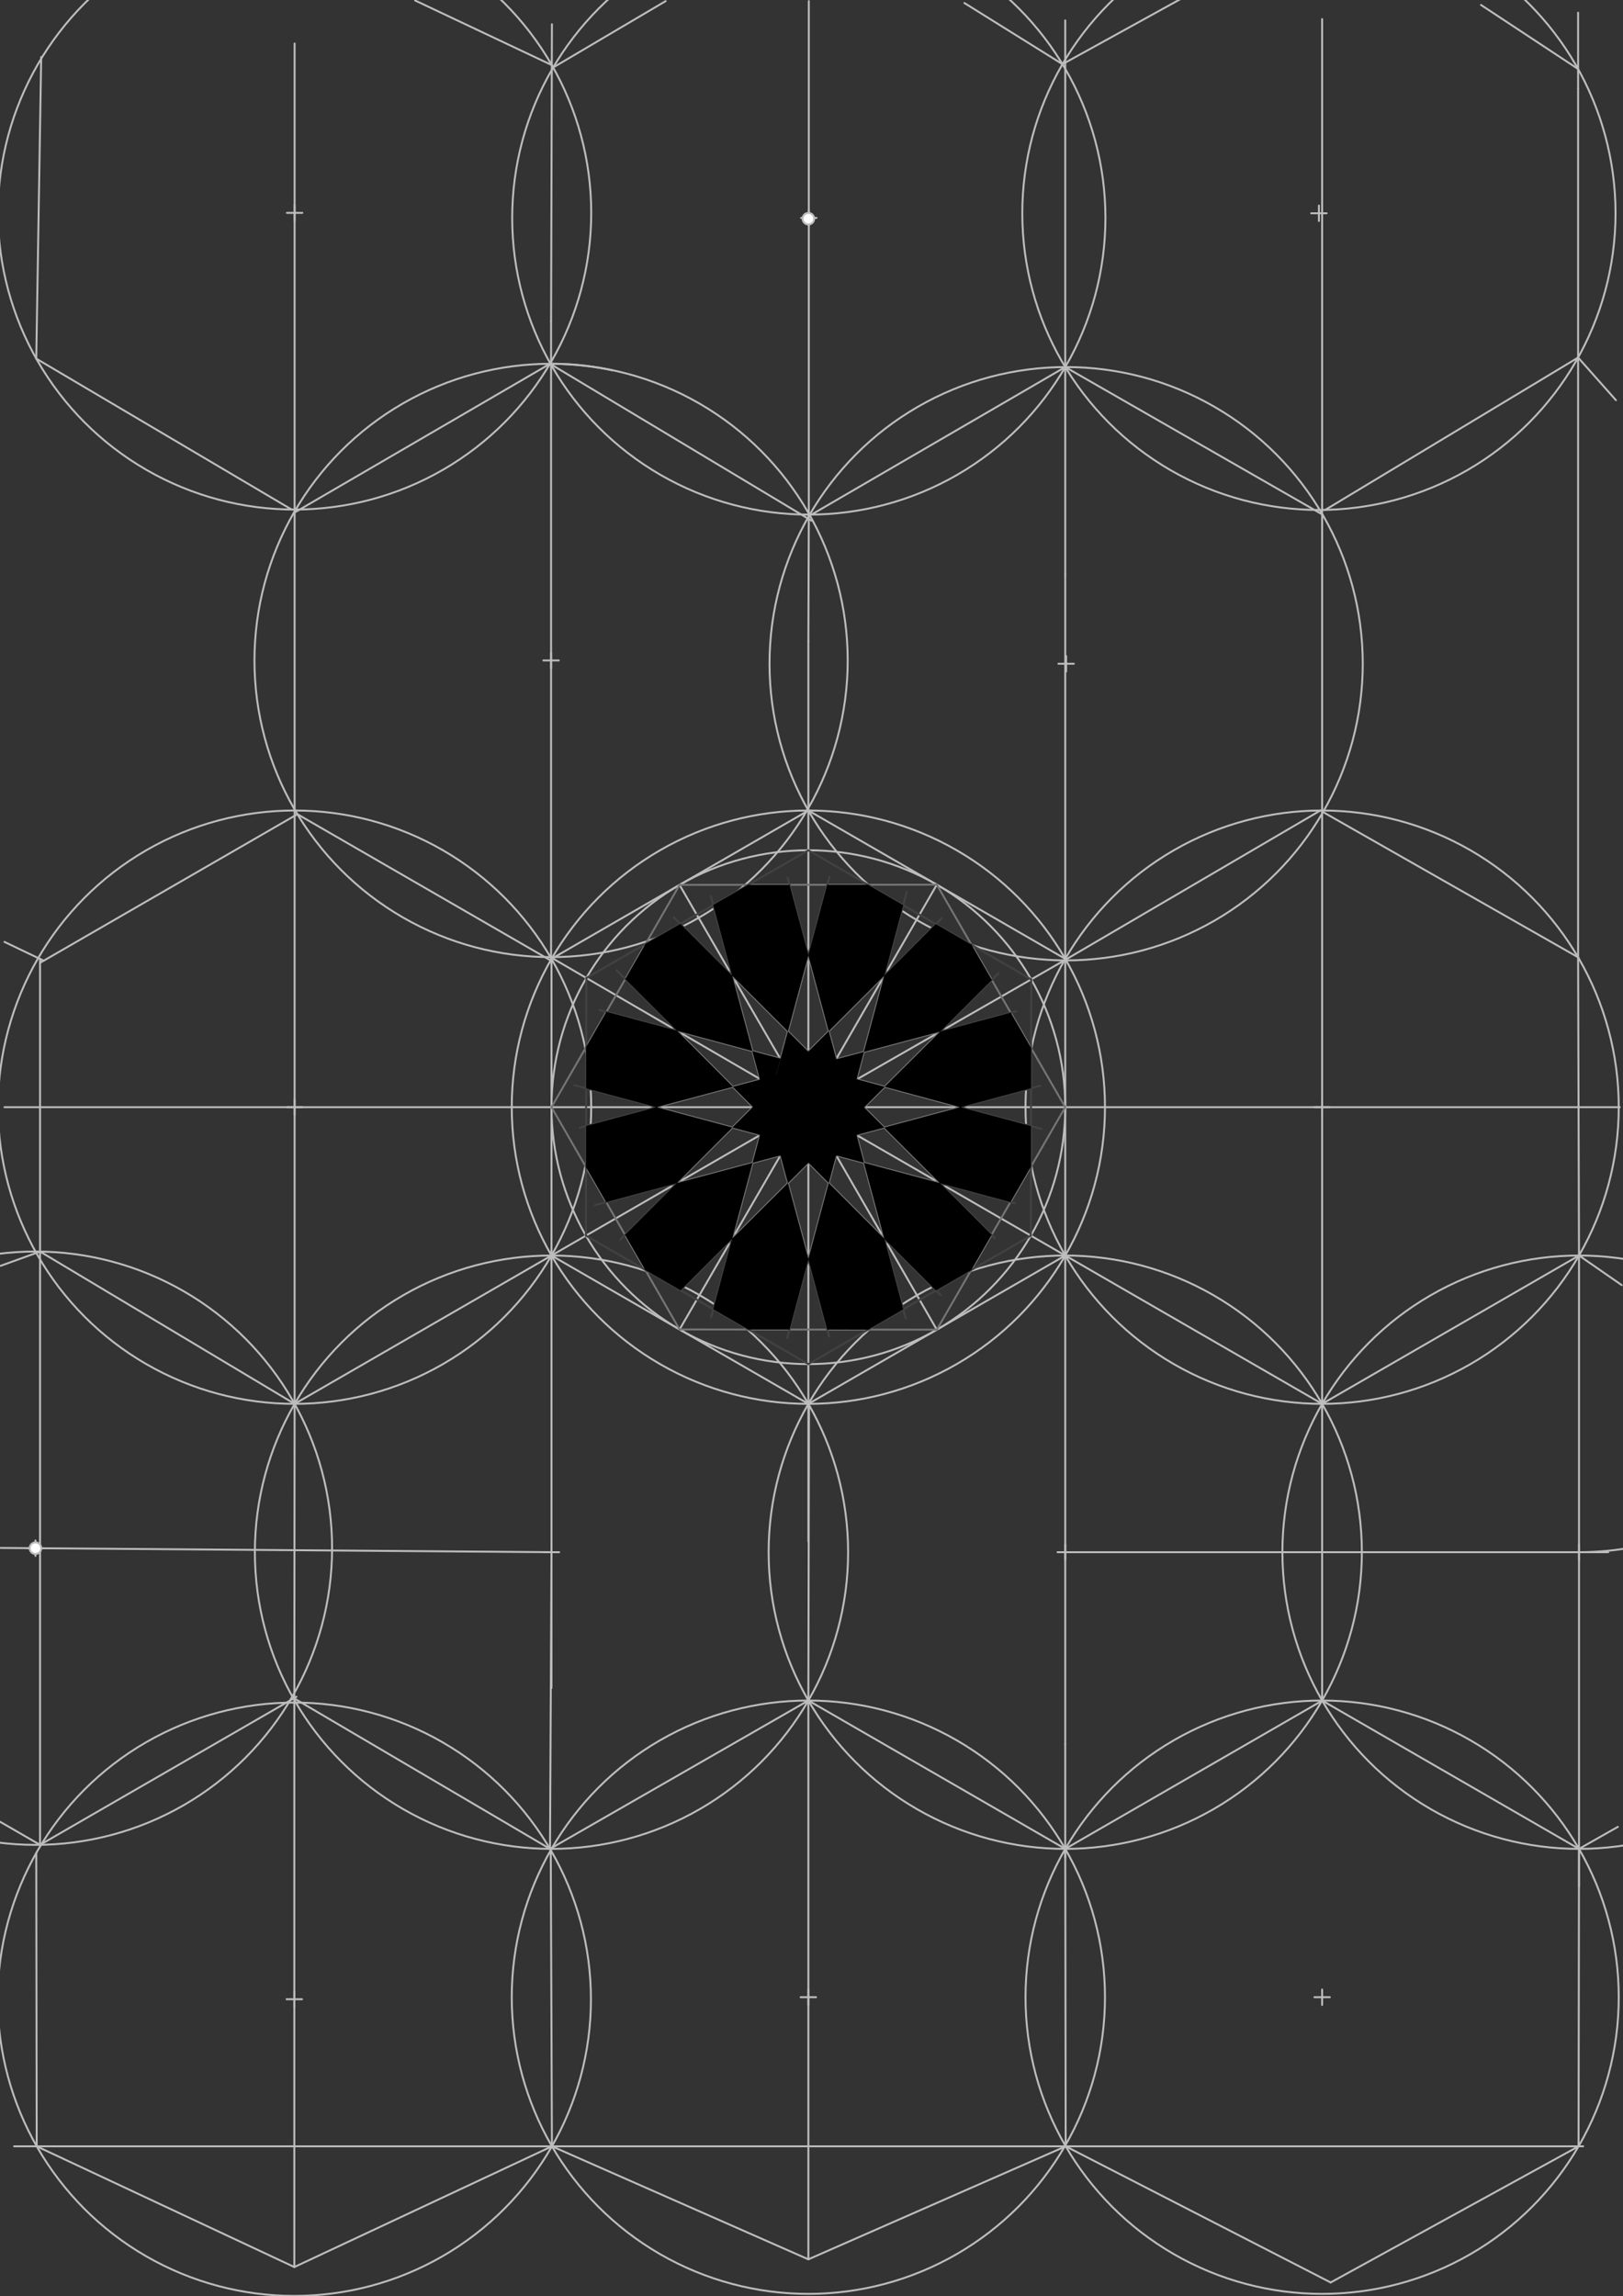 <svg xmlns="http://www.w3.org/2000/svg" class="svg--816" height="100%" preserveAspectRatio="xMidYMid meet" viewBox="0 0 842 1191" width="100%"><rect x="0" y="0" width="842" height="1191" fill="#333333" stroke="none"/><defs><marker id="marker-arrow" markerHeight="16" markerUnits="userSpaceOnUse" markerWidth="24" orient="auto-start-reverse" refX="24" refY="4" viewBox="0 0 24 8"><path d="M 0 0 L 24 4 L 0 8 z" stroke="inherit"></path></marker></defs><g class="aux-layer--949"><g class="element--733"><line stroke="#BDBDBD" stroke-dasharray="none" stroke-linecap="round" stroke-width="1" x1="419.375" x2="840.333" y1="574.292" y2="574.292"></line></g><g class="element--733"><line stroke="#BDBDBD" stroke-dasharray="none" stroke-linecap="round" stroke-width="1" x1="419.375" x2="2.333" y1="574.292" y2="574.292"></line></g><g class="element--733"><line stroke="#BDBDBD" stroke-dasharray="none" stroke-linecap="round" stroke-width="1" x1="419.375" x2="419.375" y1="574.292" y2="799.573"></line></g><g class="element--733"><line stroke="#BDBDBD" stroke-dasharray="none" stroke-linecap="round" stroke-width="1" x1="419.375" x2="419.375" y1="574.292" y2="332.573"></line></g><g class="element--733"><line stroke="#BDBDBD" stroke-dasharray="none" stroke-linecap="round" stroke-width="1" x1="419.375" x2="286.108" y1="420.409" y2="497.35"></line></g><g class="element--733"><line stroke="#BDBDBD" stroke-dasharray="none" stroke-linecap="round" stroke-width="1" x1="286.108" x2="286.108" y1="497.35" y2="651.233"></line></g><g class="element--733"><line stroke="#BDBDBD" stroke-dasharray="none" stroke-linecap="round" stroke-width="1" x1="286.108" x2="419.375" y1="651.233" y2="728.175"></line></g><g class="element--733"><line stroke="#BDBDBD" stroke-dasharray="none" stroke-linecap="round" stroke-width="1" x1="419.375" x2="552.642" y1="728.175" y2="651.233"></line></g><g class="element--733"><line stroke="#BDBDBD" stroke-dasharray="none" stroke-linecap="round" stroke-width="1" x1="552.642" x2="552.642" y1="651.233" y2="497.35"></line></g><g class="element--733"><line stroke="#BDBDBD" stroke-dasharray="none" stroke-linecap="round" stroke-width="1" x1="552.642" x2="419.375" y1="497.35" y2="420.409"></line></g><g class="element--733"><line stroke="#BDBDBD" stroke-dasharray="none" stroke-linecap="round" stroke-width="1" x1="552.642" x2="552.642" y1="497.35" y2="297.906"></line></g><g class="element--733"><line stroke="#BDBDBD" stroke-dasharray="none" stroke-linecap="round" stroke-width="1" x1="552.642" x2="552.642" y1="651.233" y2="904.573"></line></g><g class="element--733"><line stroke="#BDBDBD" stroke-dasharray="none" stroke-linecap="round" stroke-width="1" x1="286.108" x2="286.108" y1="651.233" y2="875.573"></line></g><g class="element--733"><g class="center--a87"><line x1="282.108" y1="805.116" x2="290.108" y2="805.116" stroke="#BDBDBD" stroke-width="1" stroke-linecap="round"></line><line x1="286.108" y1="801.116" x2="286.108" y2="809.116" stroke="#BDBDBD" stroke-width="1" stroke-linecap="round"></line><circle class="hit--87b" cx="286.108" cy="805.116" r="4" stroke="none" fill="transparent"></circle></g><circle cx="286.108" cy="805.116" fill="none" r="153.884" stroke="#BDBDBD" stroke-dasharray="none" stroke-width="1"></circle></g><g class="element--733"><g class="center--a87"><line x1="548.642" y1="805.116" x2="556.642" y2="805.116" stroke="#BDBDBD" stroke-width="1" stroke-linecap="round"></line><line x1="552.642" y1="801.116" x2="552.642" y2="809.116" stroke="#BDBDBD" stroke-width="1" stroke-linecap="round"></line><circle class="hit--87b" cx="552.642" cy="805.116" r="4" stroke="none" fill="transparent"></circle></g><circle cx="552.642" cy="805.116" fill="none" r="153.884" stroke="#BDBDBD" stroke-dasharray="none" stroke-width="1"></circle></g><g class="element--733"><line stroke="#BDBDBD" stroke-dasharray="none" stroke-linecap="round" stroke-width="1" x1="286.108" x2="285.341" y1="805.116" y2="958.999"></line></g><g class="element--733"><line stroke="#BDBDBD" stroke-dasharray="none" stroke-linecap="round" stroke-width="1" x1="552.642" x2="552.642" y1="904.573" y2="963.573"></line></g><g class="element--733"><line stroke="#BDBDBD" stroke-dasharray="none" stroke-linecap="round" stroke-width="1" x1="286.108" x2="152.841" y1="651.232" y2="728.174"></line></g><g class="element--733"><line stroke="#BDBDBD" stroke-dasharray="none" stroke-linecap="round" stroke-width="1" x1="152.841" x2="152.691" y1="728.174" y2="880.996"></line></g><g class="element--733"><line stroke="#BDBDBD" stroke-dasharray="none" stroke-linecap="round" stroke-width="1" x1="152.691" x2="285.341" y1="880.996" y2="958.999"></line></g><g class="element--733"><line stroke="#BDBDBD" stroke-dasharray="none" stroke-linecap="round" stroke-width="1" x1="285.341" x2="419.374" y1="958.999" y2="882.058"></line></g><g class="element--733"><line stroke="#BDBDBD" stroke-dasharray="none" stroke-linecap="round" stroke-width="1" x1="419.695" x2="419.374" y1="728.73" y2="882.058"></line></g><g class="element--733"><line stroke="#BDBDBD" stroke-dasharray="none" stroke-linecap="round" stroke-width="1" x1="552.641" x2="685.909" y1="651.232" y2="728.173"></line></g><g class="element--733"><line stroke="#BDBDBD" stroke-dasharray="none" stroke-linecap="round" stroke-width="1" x1="685.909" x2="685.909" y1="728.173" y2="882.058"></line></g><g class="element--733"><line stroke="#BDBDBD" stroke-dasharray="none" stroke-linecap="round" stroke-width="1" x1="685.909" x2="552.642" y1="882.13" y2="959.001"></line></g><g class="element--733"><line stroke="#BDBDBD" stroke-dasharray="none" stroke-linecap="round" stroke-width="1" x1="552.642" x2="419.374" y1="959.001" y2="882.058"></line></g><g class="element--733"><line stroke="#BDBDBD" stroke-dasharray="none" stroke-linecap="round" stroke-width="1" x1="286.108" x2="0.333" y1="805.116" y2="802.906"></line></g><g class="element--733"><line stroke="#BDBDBD" stroke-dasharray="none" stroke-linecap="round" stroke-width="1" x1="552.641" x2="834.333" y1="805.116" y2="805.116"></line></g><g class="element--733"><line stroke="#BDBDBD" stroke-dasharray="none" stroke-linecap="round" stroke-width="1" x1="419.374" x2="419.374" y1="882.058" y2="1171.906"></line></g><g class="element--733"><line stroke="#BDBDBD" stroke-dasharray="none" stroke-linecap="round" stroke-width="1" x1="152.691" x2="152.691" y1="880.996" y2="1175.906"></line></g><g class="element--733"><line stroke="#BDBDBD" stroke-dasharray="none" stroke-linecap="round" stroke-width="1" x1="552.642" x2="552.642" y1="297.906" y2="10.573"></line></g><g class="element--733"><line stroke="#BDBDBD" stroke-dasharray="none" stroke-linecap="round" stroke-width="1" x1="685.909" x2="685.909" y1="728.159" y2="9.906"></line></g><g class="element--733"><g class="center--a87"><line x1="681.909" y1="574.292" x2="689.909" y2="574.292" stroke="#BDBDBD" stroke-width="1" stroke-linecap="round"></line><line x1="685.909" y1="570.292" x2="685.909" y2="578.292" stroke="#BDBDBD" stroke-width="1" stroke-linecap="round"></line><circle class="hit--87b" cx="685.909" cy="574.292" r="4" stroke="none" fill="transparent"></circle></g><circle cx="685.909" cy="574.292" fill="none" r="153.884" stroke="#BDBDBD" stroke-dasharray="none" stroke-width="1"></circle></g><g class="element--733"><line stroke="#BDBDBD" stroke-dasharray="none" stroke-linecap="round" stroke-width="1" x1="152.841" x2="152.841" y1="728.174" y2="22.573"></line></g><g class="element--733"><g class="center--a87"><line x1="415.375" y1="574.292" x2="423.375" y2="574.292" stroke="#BDBDBD" stroke-width="1" stroke-linecap="round"></line><line x1="419.375" y1="570.292" x2="419.375" y2="578.292" stroke="#BDBDBD" stroke-width="1" stroke-linecap="round"></line><circle class="hit--87b" cx="419.375" cy="574.292" r="4" stroke="none" fill="transparent"></circle></g><circle cx="419.375" cy="574.292" fill="none" r="153.884" stroke="#BDBDBD" stroke-dasharray="none" stroke-width="1"></circle></g><g class="element--733"><line stroke="#BDBDBD" stroke-dasharray="none" stroke-linecap="round" stroke-width="1" x1="285.896" x2="285.896" y1="497.717" y2="166.573"></line></g><g class="element--733"><line stroke="#BDBDBD" stroke-dasharray="none" stroke-linecap="round" stroke-width="1" x1="285.896" x2="286.333" y1="166.573" y2="12.573"></line></g><g class="element--733"><g class="center--a87"><line x1="14.398" y1="803.046" x2="22.398" y2="803.046" stroke="#BDBDBD" stroke-width="1" stroke-linecap="round"></line><line x1="18.398" y1="799.046" x2="18.398" y2="807.046" stroke="#BDBDBD" stroke-width="1" stroke-linecap="round"></line><circle class="hit--87b" cx="18.398" cy="803.046" r="4" stroke="none" fill="transparent"></circle></g><circle cx="18.398" cy="803.046" fill="none" r="153.884" stroke="#BDBDBD" stroke-dasharray="none" stroke-width="1"></circle></g><g class="element--733"><g class="center--a87"><line x1="281.896" y1="342.573" x2="289.896" y2="342.573" stroke="#BDBDBD" stroke-width="1" stroke-linecap="round"></line><line x1="285.896" y1="338.573" x2="285.896" y2="346.573" stroke="#BDBDBD" stroke-width="1" stroke-linecap="round"></line><circle class="hit--87b" cx="285.896" cy="342.573" r="4" stroke="none" fill="transparent"></circle></g><circle cx="285.896" cy="342.573" fill="none" r="153.884" stroke="#BDBDBD" stroke-dasharray="none" stroke-width="1"></circle></g><g class="element--733"><g class="center--a87"><line x1="549.104" y1="344.273" x2="557.104" y2="344.273" stroke="#BDBDBD" stroke-width="1" stroke-linecap="round"></line><line x1="553.104" y1="340.273" x2="553.104" y2="348.273" stroke="#BDBDBD" stroke-width="1" stroke-linecap="round"></line><circle class="hit--87b" cx="553.104" cy="344.273" r="4" stroke="none" fill="transparent"></circle></g><circle cx="553.104" cy="344.273" fill="none" r="153.884" stroke="#BDBDBD" stroke-dasharray="none" stroke-width="1"></circle></g><g class="element--733"><line stroke="#BDBDBD" stroke-dasharray="none" stroke-linecap="round" stroke-width="1" x1="20.78" x2="152.841" y1="649.18" y2="728.176"></line></g><g class="element--733"><line stroke="#BDBDBD" stroke-dasharray="none" stroke-linecap="round" stroke-width="1" x1="20.78" x2="20.78" y1="649.18" y2="956.912"></line></g><g class="element--733"><line stroke="#BDBDBD" stroke-dasharray="none" stroke-linecap="round" stroke-width="1" x1="20.78" x2="153.808" y1="956.912" y2="880.108"></line></g><g class="element--733"><line stroke="#BDBDBD" stroke-dasharray="none" stroke-linecap="round" stroke-width="1" x1="20.78" x2="0.102" y1="956.912" y2="944.974"></line></g><g class="element--733"><line stroke="#BDBDBD" stroke-dasharray="none" stroke-linecap="round" stroke-width="1" x1="20.78" x2="0.333" y1="649.18" y2="656.573"></line></g><g class="element--733"><line stroke="#BDBDBD" stroke-dasharray="none" stroke-linecap="round" stroke-width="1" x1="20.78" x2="20.78" y1="649.18" y2="497.349"></line></g><g class="element--733"><line stroke="#BDBDBD" stroke-dasharray="none" stroke-linecap="round" stroke-width="1" x1="20.78" x2="154.26" y1="499.403" y2="422.339"></line></g><g class="element--733"><line stroke="#BDBDBD" stroke-dasharray="none" stroke-linecap="round" stroke-width="1" x1="154.288" x2="285.638" y1="422.322" y2="498.157"></line></g><g class="element--733"><line stroke="#BDBDBD" stroke-dasharray="none" stroke-linecap="round" stroke-width="1" x1="552.172" x2="684.974" y1="498.155" y2="420.41"></line></g><g class="element--733"><line stroke="#BDBDBD" stroke-dasharray="none" stroke-linecap="round" stroke-width="1" x1="684.974" x2="818.707" y1="420.41" y2="496.541"></line></g><g class="element--733"><line stroke="#BDBDBD" stroke-dasharray="none" stroke-linecap="round" stroke-width="1" x1="818.707" x2="819.177" y1="496.541" y2="651.234"></line></g><g class="element--733"><line stroke="#BDBDBD" stroke-dasharray="none" stroke-linecap="round" stroke-width="1" x1="685.909" x2="819.177" y1="728.176" y2="651.234"></line></g><g class="element--733"><line stroke="#BDBDBD" stroke-dasharray="none" stroke-linecap="round" stroke-width="1" x1="818.707" x2="818.707" y1="496.541" y2="45.906"></line></g><g class="element--733"><line stroke="#BDBDBD" stroke-dasharray="none" stroke-linecap="round" stroke-width="1" x1="818.707" x2="818.707" y1="45.906" y2="6.573"></line></g><g class="element--733"><g class="center--a87"><line x1="815.179" y1="805.116" x2="823.179" y2="805.116" stroke="#BDBDBD" stroke-width="1" stroke-linecap="round"></line><line x1="819.179" y1="801.116" x2="819.179" y2="809.116" stroke="#BDBDBD" stroke-width="1" stroke-linecap="round"></line><circle class="hit--87b" cx="819.179" cy="805.116" r="4" stroke="none" fill="transparent"></circle></g><circle cx="819.179" cy="805.116" fill="none" r="153.884" stroke="#BDBDBD" stroke-dasharray="none" stroke-width="1"></circle></g><g class="element--733"><line stroke="#BDBDBD" stroke-dasharray="none" stroke-linecap="round" stroke-width="1" x1="819.18" x2="819.18" y1="651.232" y2="978.573"></line></g><g class="element--733"><path d="M 819.18 805.113 A 153.881 153.881 0 0 0 956.551 581.887" fill="none" stroke="#BDBDBD" stroke-dasharray="none" stroke-linecap="round" stroke-width="1"></path></g><g class="element--733"><line stroke="#BDBDBD" stroke-dasharray="none" stroke-linecap="round" stroke-width="1" x1="685.91" x2="819.18" y1="882.057" y2="959.001"></line></g><g class="element--733"><line stroke="#BDBDBD" stroke-dasharray="none" stroke-linecap="round" stroke-width="1" x1="819.18" x2="839.333" y1="959.001" y2="947.573"></line></g><g class="element--733"><line stroke="#BDBDBD" stroke-dasharray="none" stroke-linecap="round" stroke-width="1" x1="819.18" x2="841.333" y1="651.232" y2="666.573"></line></g><g class="element--733"><g class="center--a87"><line x1="148.691" y1="1037.001" x2="156.691" y2="1037.001" stroke="#BDBDBD" stroke-width="1" stroke-linecap="round"></line><line x1="152.691" y1="1033.001" x2="152.691" y2="1041.001" stroke="#BDBDBD" stroke-width="1" stroke-linecap="round"></line><circle class="hit--87b" cx="152.691" cy="1037.001" r="4" stroke="none" fill="transparent"></circle></g><circle cx="152.691" cy="1037.001" fill="none" r="153.884" stroke="#BDBDBD" stroke-dasharray="none" stroke-width="1"></circle></g><g class="element--733"><g class="center--a87"><line x1="415.374" y1="1035.943" x2="423.374" y2="1035.943" stroke="#BDBDBD" stroke-width="1" stroke-linecap="round"></line><line x1="419.374" y1="1031.943" x2="419.374" y2="1039.943" stroke="#BDBDBD" stroke-width="1" stroke-linecap="round"></line><circle class="hit--87b" cx="419.374" cy="1035.943" r="4" stroke="none" fill="transparent"></circle></g><circle cx="419.374" cy="1035.943" fill="none" r="153.884" stroke="#BDBDBD" stroke-dasharray="none" stroke-width="1"></circle></g><g class="element--733"><g class="center--a87"><line x1="681.909" y1="1035.943" x2="689.909" y2="1035.943" stroke="#BDBDBD" stroke-width="1" stroke-linecap="round"></line><line x1="685.909" y1="1031.943" x2="685.909" y2="1039.943" stroke="#BDBDBD" stroke-width="1" stroke-linecap="round"></line><circle class="hit--87b" cx="685.909" cy="1035.943" r="4" stroke="none" fill="transparent"></circle></g><circle cx="685.909" cy="1035.943" fill="none" r="153.884" stroke="#BDBDBD" stroke-dasharray="none" stroke-width="1"></circle></g><g class="element--733"><line stroke="#BDBDBD" stroke-dasharray="none" stroke-linecap="round" stroke-width="1" x1="286.337" x2="7.333" y1="1113.284" y2="1113.284"></line></g><g class="element--733"><line stroke="#BDBDBD" stroke-dasharray="none" stroke-linecap="round" stroke-width="1" x1="286.337" x2="821.333" y1="1113.284" y2="1113.284"></line></g><g class="element--733"><line stroke="#BDBDBD" stroke-dasharray="none" stroke-linecap="round" stroke-width="1" x1="18.814" x2="19.045" y1="961.124" y2="1113.284"></line></g><g class="element--733"><line stroke="#BDBDBD" stroke-dasharray="none" stroke-linecap="round" stroke-width="1" x1="19.045" x2="152.691" y1="1113.284" y2="1175.906"></line></g><g class="element--733"><line stroke="#BDBDBD" stroke-dasharray="none" stroke-linecap="round" stroke-width="1" x1="285.728" x2="286.337" y1="959.66" y2="1113.284"></line></g><g class="element--733"><line stroke="#BDBDBD" stroke-dasharray="none" stroke-linecap="round" stroke-width="1" x1="286.337" x2="152.691" y1="1113.284" y2="1175.906"></line></g><g class="element--733"><line stroke="#BDBDBD" stroke-dasharray="none" stroke-linecap="round" stroke-width="1" x1="286.337" x2="419.374" y1="1113.284" y2="1171.906"></line></g><g class="element--733"><line stroke="#BDBDBD" stroke-dasharray="none" stroke-linecap="round" stroke-width="1" x1="419.374" x2="552.872" y1="1171.906" y2="1113.284"></line></g><g class="element--733"><line stroke="#BDBDBD" stroke-dasharray="none" stroke-linecap="round" stroke-width="1" x1="552.872" x2="552.643" y1="1113.284" y2="958.998"></line></g><g class="element--733"><line stroke="#BDBDBD" stroke-dasharray="none" stroke-linecap="round" stroke-width="1" x1="552.872" x2="690.333" y1="1113.284" y2="1183.906"></line></g><g class="element--733"><line stroke="#BDBDBD" stroke-dasharray="none" stroke-linecap="round" stroke-width="1" x1="690.333" x2="818.946" y1="1183.906" y2="1113.284"></line></g><g class="element--733"><line stroke="#BDBDBD" stroke-dasharray="none" stroke-linecap="round" stroke-width="1" x1="818.946" x2="819.179" y1="1113.284" y2="959.004"></line></g><g class="element--733"><path d="M 285.334 188.69 A 153.885 153.885 0 0 1 317.654 192.067" fill="none" stroke="#BDBDBD" stroke-dasharray="none" stroke-linecap="round" stroke-width="1"></path></g><g class="element--733"><line stroke="#BDBDBD" stroke-dasharray="none" stroke-linecap="round" stroke-width="1" x1="285.334" x2="152.347" y1="188.69" y2="266.119"></line></g><g class="element--733"><line stroke="#BDBDBD" stroke-dasharray="none" stroke-linecap="round" stroke-width="1" x1="285.334" x2="420.989" y1="188.69" y2="270.063"></line></g><g class="element--733"><g class="center--a87"><line x1="148.841" y1="110.419" x2="156.841" y2="110.419" stroke="#BDBDBD" stroke-width="1" stroke-linecap="round"></line><line x1="152.841" y1="106.419" x2="152.841" y2="114.419" stroke="#BDBDBD" stroke-width="1" stroke-linecap="round"></line><circle class="hit--87b" cx="152.841" cy="110.419" r="4" stroke="none" fill="transparent"></circle></g><circle cx="152.841" cy="110.419" fill="none" r="153.884" stroke="#BDBDBD" stroke-dasharray="none" stroke-width="1"></circle></g><g class="element--733"><line stroke="#BDBDBD" stroke-dasharray="none" stroke-linecap="round" stroke-width="1" x1="419.605" x2="552.642" y1="267.731" y2="190.389"></line></g><g class="element--733"><line stroke="#BDBDBD" stroke-dasharray="none" stroke-linecap="round" stroke-width="1" x1="419.605" x2="419.375" y1="267.731" y2="332.573"></line></g><g class="element--733"><line stroke="#BDBDBD" stroke-dasharray="none" stroke-linecap="round" stroke-width="1" x1="552.642" x2="686.14" y1="190.389" y2="266.931"></line></g><g class="element--733"><line stroke="#BDBDBD" stroke-dasharray="none" stroke-linecap="round" stroke-width="1" x1="18.81" x2="151.303" y1="186.026" y2="264.296"></line></g><g class="element--733"><line stroke="#BDBDBD" stroke-dasharray="none" stroke-linecap="round" stroke-width="1" x1="286.273" x2="215.333" y1="33.763" y2="0.24"></line></g><g class="element--733"><line stroke="#BDBDBD" stroke-dasharray="none" stroke-linecap="round" stroke-width="1" x1="18.81" x2="21.37" y1="186.026" y2="29.584"></line></g><g class="element--733"><line stroke="#BDBDBD" stroke-dasharray="none" stroke-linecap="round" stroke-width="1" x1="419.605" x2="419.605" y1="267.731" y2="0.573"></line></g><g class="element--733"><g class="center--a87"><line x1="415.605" y1="113.047" x2="423.605" y2="113.047" stroke="#BDBDBD" stroke-width="1" stroke-linecap="round"></line><line x1="419.605" y1="109.047" x2="419.605" y2="117.047" stroke="#BDBDBD" stroke-width="1" stroke-linecap="round"></line><circle class="hit--87b" cx="419.605" cy="113.047" r="4" stroke="none" fill="transparent"></circle></g><circle cx="419.605" cy="113.047" fill="none" r="153.884" stroke="#BDBDBD" stroke-dasharray="none" stroke-width="1"></circle></g><g class="element--733"><g class="center--a87"><line x1="680.242" y1="110.628" x2="688.242" y2="110.628" stroke="#BDBDBD" stroke-width="1" stroke-linecap="round"></line><line x1="684.242" y1="106.628" x2="684.242" y2="114.628" stroke="#BDBDBD" stroke-width="1" stroke-linecap="round"></line><circle class="hit--87b" cx="684.242" cy="110.628" r="4" stroke="none" fill="transparent"></circle></g><circle cx="684.242" cy="110.628" fill="none" r="153.884" stroke="#BDBDBD" stroke-dasharray="none" stroke-width="1"></circle></g><g class="element--733"><line stroke="#BDBDBD" stroke-dasharray="none" stroke-linecap="round" stroke-width="1" x1="286.979" x2="345.333" y1="35.005" y2="0.573"></line></g><g class="element--733"><line stroke="#BDBDBD" stroke-dasharray="none" stroke-linecap="round" stroke-width="1" x1="551.206" x2="500.333" y1="33.286" y2="1.573"></line></g><g class="element--733"><line stroke="#BDBDBD" stroke-dasharray="none" stroke-linecap="round" stroke-width="1" x1="551.206" x2="612.333" y1="33.286" y2="-0.427"></line></g><g class="element--733"><line stroke="#BDBDBD" stroke-dasharray="none" stroke-linecap="round" stroke-width="1" x1="818.707" x2="768.333" y1="35.798" y2="2.573"></line></g><g class="element--733"><line stroke="#BDBDBD" stroke-dasharray="none" stroke-linecap="round" stroke-width="1" x1="687.517" x2="818.707" y1="264.478" y2="185.459"></line></g><g class="element--733"><line stroke="#BDBDBD" stroke-dasharray="none" stroke-linecap="round" stroke-width="1" x1="818.707" x2="838.333" y1="185.459" y2="207.573"></line></g><g class="element--733"><line stroke="#BDBDBD" stroke-dasharray="none" stroke-linecap="round" stroke-width="1" x1="22.673" x2="2.333" y1="498.31" y2="488.573"></line></g><g class="element--733"><g class="center--a87"><line x1="148.841" y1="574.292" x2="156.841" y2="574.292" stroke="#BDBDBD" stroke-width="1" stroke-linecap="round"></line><line x1="152.841" y1="570.292" x2="152.841" y2="578.292" stroke="#BDBDBD" stroke-width="1" stroke-linecap="round"></line><circle class="hit--87b" cx="152.841" cy="574.292" r="4" stroke="none" fill="transparent"></circle></g><circle cx="152.841" cy="574.292" fill="none" r="153.884" stroke="#BDBDBD" stroke-dasharray="none" stroke-width="1"></circle></g><g class="element--733"><g class="center--a87"><line x1="415.375" y1="574.292" x2="423.375" y2="574.292" stroke="#BDBDBD" stroke-width="1" stroke-linecap="round"></line><line x1="419.375" y1="570.292" x2="419.375" y2="578.292" stroke="#BDBDBD" stroke-width="1" stroke-linecap="round"></line><circle class="hit--87b" cx="419.375" cy="574.292" r="4" stroke="none" fill="transparent"></circle></g><circle cx="419.375" cy="574.292" fill="none" r="78.817" stroke="#BDBDBD" stroke-dasharray="none" stroke-width="1"></circle></g><g class="element--733"><g class="center--a87"><line x1="415.375" y1="574.292" x2="423.375" y2="574.292" stroke="#BDBDBD" stroke-width="1" stroke-linecap="round"></line><line x1="419.375" y1="570.292" x2="419.375" y2="578.292" stroke="#BDBDBD" stroke-width="1" stroke-linecap="round"></line><circle class="hit--87b" cx="419.375" cy="574.292" r="4" stroke="none" fill="transparent"></circle></g><circle cx="419.375" cy="574.292" fill="none" r="133.267" stroke="#BDBDBD" stroke-dasharray="none" stroke-width="1"></circle></g><g class="element--733"><line stroke="#BDBDBD" stroke-dasharray="none" stroke-linecap="round" stroke-width="1" x1="419.375" x2="486.008" y1="574.292" y2="458.879"></line></g><g class="element--733"><line stroke="#BDBDBD" stroke-dasharray="none" stroke-linecap="round" stroke-width="1" x1="419.375" x2="552.172" y1="574.291" y2="498.155"></line></g><g class="element--733"><line stroke="#BDBDBD" stroke-dasharray="none" stroke-linecap="round" stroke-width="1" x1="419.375" x2="486.008" y1="574.291" y2="689.704"></line></g><g class="element--733"><line stroke="#BDBDBD" stroke-dasharray="none" stroke-linecap="round" stroke-width="1" x1="419.375" x2="352.545" y1="574.291" y2="689.59"></line></g><g class="element--733"><line stroke="#BDBDBD" stroke-dasharray="none" stroke-linecap="round" stroke-width="1" x1="419.375" x2="286.108" y1="574.292" y2="651.235"></line></g><g class="element--733"><line stroke="#BDBDBD" stroke-dasharray="none" stroke-linecap="round" stroke-width="1" x1="419.375" x2="285.589" y1="574.292" y2="496.457"></line></g><g class="element--733"><line stroke="#BDBDBD" stroke-dasharray="none" stroke-linecap="round" stroke-width="1" x1="419.375" x2="352.545" y1="574.292" y2="458.993"></line></g><g class="element--733"><line stroke="#BDBDBD" stroke-dasharray="none" stroke-linecap="round" stroke-width="1" x1="419.375" x2="552.642" y1="574.292" y2="651.235"></line></g><g class="element--733"><line stroke="#757575" stroke-dasharray="none" stroke-linecap="round" stroke-width="1" x1="352.545" x2="486.008" y1="458.993" y2="458.879"></line></g><g class="element--733"><line stroke="#757575" stroke-dasharray="none" stroke-linecap="round" stroke-width="1" x1="486.008" x2="552.642" y1="458.879" y2="574.292"></line></g><g class="element--733"><line stroke="#757575" stroke-dasharray="none" stroke-linecap="round" stroke-width="1" x1="552.642" x2="486.008" y1="574.291" y2="689.704"></line></g><g class="element--733"><line stroke="#757575" stroke-dasharray="none" stroke-linecap="round" stroke-width="1" x1="486.008" x2="352.545" y1="689.704" y2="689.59"></line></g><g class="element--733"><line stroke="#757575" stroke-dasharray="none" stroke-linecap="round" stroke-width="1" x1="352.545" x2="286.108" y1="689.59" y2="574.292"></line></g><g class="element--733"><line stroke="#757575" stroke-dasharray="none" stroke-linecap="round" stroke-width="1" x1="286.108" x2="352.545" y1="574.292" y2="458.993"></line></g><g class="element--733"><line stroke="#757575" stroke-dasharray="none" stroke-linecap="round" stroke-width="1" x1="419.375" x2="458.783" y1="495.475" y2="642.549"></line></g><g class="element--733"><line stroke="#757575" stroke-dasharray="none" stroke-linecap="round" stroke-width="1" x1="458.783" x2="351.248" y1="642.549" y2="534.657"></line></g><g class="element--733"><line stroke="#757575" stroke-dasharray="none" stroke-linecap="round" stroke-width="1" x1="351.248" x2="498.192" y1="534.657" y2="574.292"></line></g><g class="element--733"><line stroke="#757575" stroke-dasharray="none" stroke-linecap="round" stroke-width="1" x1="498.192" x2="351.118" y1="574.292" y2="613.701"></line></g><g class="element--733"><line stroke="#757575" stroke-dasharray="none" stroke-linecap="round" stroke-width="1" x1="351.118" x2="458.783" y1="613.701" y2="506.034"></line></g><g class="element--733"><line stroke="#757575" stroke-dasharray="none" stroke-linecap="round" stroke-width="1" x1="458.783" x2="419.375" y1="506.034" y2="653.109"></line></g><g class="element--733"><line stroke="#757575" stroke-dasharray="none" stroke-linecap="round" stroke-width="1" x1="419.375" x2="379.85" y1="653.109" y2="506.101"></line></g><g class="element--733"><line stroke="#757575" stroke-dasharray="none" stroke-linecap="round" stroke-width="1" x1="379.85" x2="487.632" y1="506.101" y2="613.701"></line></g><g class="element--733"><line stroke="#757575" stroke-dasharray="none" stroke-linecap="round" stroke-width="1" x1="487.632" x2="340.558" y1="613.701" y2="574.292"></line></g><g class="element--733"><line stroke="#757575" stroke-dasharray="none" stroke-linecap="round" stroke-width="1" x1="340.558" x2="487.751" y1="574.292" y2="535.089"></line></g><g class="element--733"><line stroke="#757575" stroke-dasharray="none" stroke-linecap="round" stroke-width="1" x1="487.751" x2="379.85" y1="535.089" y2="642.482"></line></g><g class="element--733"><line stroke="#757575" stroke-dasharray="none" stroke-linecap="round" stroke-width="1" x1="379.85" x2="419.375" y1="642.482" y2="495.475"></line></g><g class="element--733"><line stroke="#424242" stroke-dasharray="none" stroke-linecap="round" stroke-width="1" x1="419.375" x2="304.184" y1="441.025" y2="507.275"></line></g><g class="element--733"><line stroke="#424242" stroke-dasharray="none" stroke-linecap="round" stroke-width="1" x1="304.184" x2="303.963" y1="507.275" y2="640.926"></line></g><g class="element--733"><line stroke="#424242" stroke-dasharray="none" stroke-linecap="round" stroke-width="1" x1="303.963" x2="419.375" y1="640.926" y2="707.558"></line></g><g class="element--733"><line stroke="#424242" stroke-dasharray="none" stroke-linecap="round" stroke-width="1" x1="419.375" x2="534.787" y1="707.558" y2="640.926"></line></g><g class="element--733"><line stroke="#424242" stroke-dasharray="none" stroke-linecap="round" stroke-width="1" x1="534.787" x2="534.988" y1="640.926" y2="508.007"></line></g><g class="element--733"><line stroke="#424242" stroke-dasharray="none" stroke-linecap="round" stroke-width="1" x1="534.988" x2="419.375" y1="508.007" y2="441.025"></line></g><g class="element--733"><line stroke="#424242" stroke-dasharray="none" stroke-linecap="round" stroke-width="1" x1="351.248" x2="319.916" y1="534.657" y2="503.324"></line></g><g class="element--733"><line stroke="#424242" stroke-dasharray="none" stroke-linecap="round" stroke-width="1" x1="351.248" x2="311.137" y1="534.657" y2="523.909"></line></g><g class="element--733"><line stroke="#424242" stroke-dasharray="none" stroke-linecap="round" stroke-width="1" x1="379.85" x2="349.494" y1="506.101" y2="475.745"></line></g><g class="element--733"><line stroke="#424242" stroke-dasharray="none" stroke-linecap="round" stroke-width="1" x1="379.85" x2="368.78" y1="506.101" y2="464.787"></line></g><g class="element--733"><line stroke="#424242" stroke-dasharray="none" stroke-linecap="round" stroke-width="1" x1="419.375" x2="408.609" y1="495.475" y2="455.296"></line></g><g class="element--733"><line stroke="#424242" stroke-dasharray="none" stroke-linecap="round" stroke-width="1" x1="419.375" x2="430.251" y1="495.475" y2="454.884"></line></g><g class="element--733"><line stroke="#424242" stroke-dasharray="none" stroke-linecap="round" stroke-width="1" x1="458.783" x2="470.388" y1="506.034" y2="462.725"></line></g><g class="element--733"><line stroke="#424242" stroke-dasharray="none" stroke-linecap="round" stroke-width="1" x1="458.783" x2="488.622" y1="506.034" y2="476.195"></line></g><g class="element--733"><line stroke="#424242" stroke-dasharray="none" stroke-linecap="round" stroke-width="1" x1="487.751" x2="518.134" y1="535.089" y2="504.707"></line></g><g class="element--733"><line stroke="#424242" stroke-dasharray="none" stroke-linecap="round" stroke-width="1" x1="487.751" x2="527.228" y1="535.089" y2="524.512"></line></g><g class="element--733"><line stroke="#424242" stroke-dasharray="none" stroke-linecap="round" stroke-width="1" x1="498.192" x2="539.674" y1="574.292" y2="563.177"></line></g><g class="element--733"><line stroke="#424242" stroke-dasharray="none" stroke-linecap="round" stroke-width="1" x1="498.192" x2="540.414" y1="574.292" y2="585.605"></line></g><g class="element--733"><line stroke="#424242" stroke-dasharray="none" stroke-linecap="round" stroke-width="1" x1="487.632" x2="526.559" y1="613.701" y2="624.131"></line></g><g class="element--733"><line stroke="#424242" stroke-dasharray="none" stroke-linecap="round" stroke-width="1" x1="487.632" x2="516.085" y1="613.701" y2="642.154"></line></g><g class="element--733"><line stroke="#424242" stroke-dasharray="none" stroke-linecap="round" stroke-width="1" x1="458.783" x2="469.896" y1="642.549" y2="684.023"></line></g><g class="element--733"><line stroke="#424242" stroke-dasharray="none" stroke-linecap="round" stroke-width="1" x1="458.783" x2="488.07" y1="642.549" y2="671.836"></line></g><g class="element--733"><line stroke="#424242" stroke-dasharray="none" stroke-linecap="round" stroke-width="1" x1="419.375" x2="408.385" y1="653.109" y2="694.123"></line></g><g class="element--733"><line stroke="#424242" stroke-dasharray="none" stroke-linecap="round" stroke-width="1" x1="419.375" x2="430.158" y1="653.109" y2="693.352"></line></g><g class="element--733"><line stroke="#424242" stroke-dasharray="none" stroke-linecap="round" stroke-width="1" x1="379.85" x2="368.922" y1="642.482" y2="683.267"></line></g><g class="element--733"><line stroke="#424242" stroke-dasharray="none" stroke-linecap="round" stroke-width="1" x1="379.85" x2="353.026" y1="642.482" y2="669.306"></line></g><g class="element--733"><line stroke="#424242" stroke-dasharray="none" stroke-linecap="round" stroke-width="1" x1="351.118" x2="321.789" y1="613.701" y2="643.029"></line></g><g class="element--733"><line stroke="#424242" stroke-dasharray="none" stroke-linecap="round" stroke-width="1" x1="351.118" x2="308.731" y1="613.701" y2="625.058"></line></g><g class="element--733"><line stroke="#424242" stroke-dasharray="none" stroke-linecap="round" stroke-width="1" x1="340.558" x2="297.982" y1="574.292" y2="562.884"></line></g><g class="element--733"><line stroke="#424242" stroke-dasharray="none" stroke-linecap="round" stroke-width="1" x1="340.558" x2="300.708" y1="574.292" y2="584.969"></line></g><g class="element--733"><circle cx="18.398" cy="803.046" r="3" stroke="#BDBDBD" stroke-width="1" fill="#ffffff"></circle>}</g><g class="element--733"><circle cx="419.375" cy="113.445" r="3" stroke="#BDBDBD" stroke-width="1" fill="#ffffff"></circle>}</g></g><g class="main-layer--75a"><g class="element--733"><g fill="#000000" opacity="1"><path d="M 408.759 534.961 L 419.317 545.501 L 429.934 534.883 L 433.837 549.448 L 448.174 545.63 L 444.383 559.778 L 458.988 563.717 L 448.259 574.395 L 458.744 584.862 L 444.359 588.716 L 448.224 603.141 L 433.799 599.276 L 429.955 613.625 L 419.442 603.077 L 408.777 613.691 L 404.905 599.288 L 390.42 603.17 L 394.311 588.695 L 379.967 584.851 L 390.639 574.179 L 380.223 563.728 L 394.333 559.969 L 390.364 545.207 L 402.629 557.76 L 402.629 557.76 L 404.946 549.141 L 404.946 549.141 L 402.629 557.76 L 404.946 549.141 L 408.759 534.961 Z" stroke="none"></path></g></g><g class="element--733"><g fill="#000000" opacity="1"><path d="M 390.364 545.207 L 404.946 549.141 L 402.629 557.76 L 402.629 557.76 L 402.629 557.76 L 398.184 574.292 L 390.364 545.207 Z" stroke="none"></path></g></g><g class="element--733"><g fill="#000000" opacity="1"><path d="M 390.364 545.207 L 379.85 506.101 L 352.967 479.218 L 334.905 489.607 L 324.411 507.819 L 351.248 534.657 L 390.364 545.207 Z" stroke="none"></path></g></g><g class="element--733"><g fill="#000000" opacity="1"><path d="M 379.85 506.101 L 408.759 534.961 L 419.375 495.475 L 409.587 458.944 L 388.187 458.962 L 370.019 469.411 L 379.85 506.101 Z" stroke="none"></path></g></g><g class="element--733"><g fill="#000000" opacity="1"><path d="M 429.934 534.883 L 419.375 495.475 L 429.168 458.928 L 450.245 458.91 L 468.566 469.524 L 458.783 506.034 L 429.934 534.883 Z" stroke="none"></path></g></g><g class="element--733"><g fill="#000000" opacity="1"><path d="M 485.488 479.329 L 458.783 506.034 L 448.174 545.63 L 487.751 535.089 L 514.541 508.299 L 504.01 490.06 L 485.488 479.329 Z" stroke="none"></path></g></g><g class="element--733"><g fill="#000000" opacity="1"><path d="M 458.988 563.717 L 498.192 574.292 L 534.902 564.455 L 534.934 543.621 L 524.347 525.283 L 487.751 535.089 L 458.988 563.717 Z" stroke="none"></path></g></g><g class="element--733"><g fill="#000000" opacity="1"><path d="M 458.744 584.862 L 487.632 613.701 L 524.227 623.506 L 534.841 605.123 L 534.873 584.12 L 498.192 574.292 L 458.744 584.862 Z" stroke="none"></path></g></g><g class="element--733"><g fill="#000000" opacity="1"><path d="M 487.632 613.701 L 448.224 603.141 L 458.783 642.549 L 485.573 669.339 L 503.862 658.78 L 514.422 640.49 L 487.632 613.701 Z" stroke="none"></path></g></g><g class="element--733"><g fill="#000000" opacity="1"><path d="M 468.589 679.145 L 429.168 689.656 L 450.352 689.674 L 429.168 689.656 L 429.168 689.656 L 468.589 679.145 Z" stroke="none"></path></g></g><g class="element--733"><g fill="#000000" opacity="1"><path d="M 450.352 689.674 L 468.589 679.145 L 458.783 642.549 L 429.955 613.625 L 419.375 653.109 L 429.168 689.656 L 450.352 689.674 Z" stroke="none"></path></g></g><g class="element--733"><g fill="#000000" opacity="1"><path d="M 408.777 613.691 L 379.85 642.482 L 370.044 679.078 L 388.306 689.621 L 409.587 689.639 L 419.375 653.109 L 408.777 613.691 Z" stroke="none"></path></g></g><g class="element--733"><g fill="#000000" opacity="1"><path d="M 390.42 603.17 L 351.118 613.701 L 324.28 640.538 L 334.744 658.697 L 353.06 669.272 L 379.85 642.482 L 390.42 603.17 Z" stroke="none"></path></g></g><g class="element--733"><g fill="#000000" opacity="1"><path d="M 379.967 584.851 L 351.118 613.701 L 314.474 623.519 L 304.022 605.38 L 304.057 584.072 L 340.558 574.292 L 379.967 584.851 Z" stroke="none"></path></g></g><g class="element--733"><g fill="#000000" opacity="1"><path d="M 340.558 574.292 L 304.09 564.52 L 304.125 543.024 L 314.604 524.838 L 351.248 534.657 L 380.223 563.728 L 340.558 574.292 Z" stroke="none"></path></g></g></g><g class="snaps-layer--ac6"></g><g class="temp-layer--52d"></g></svg>
